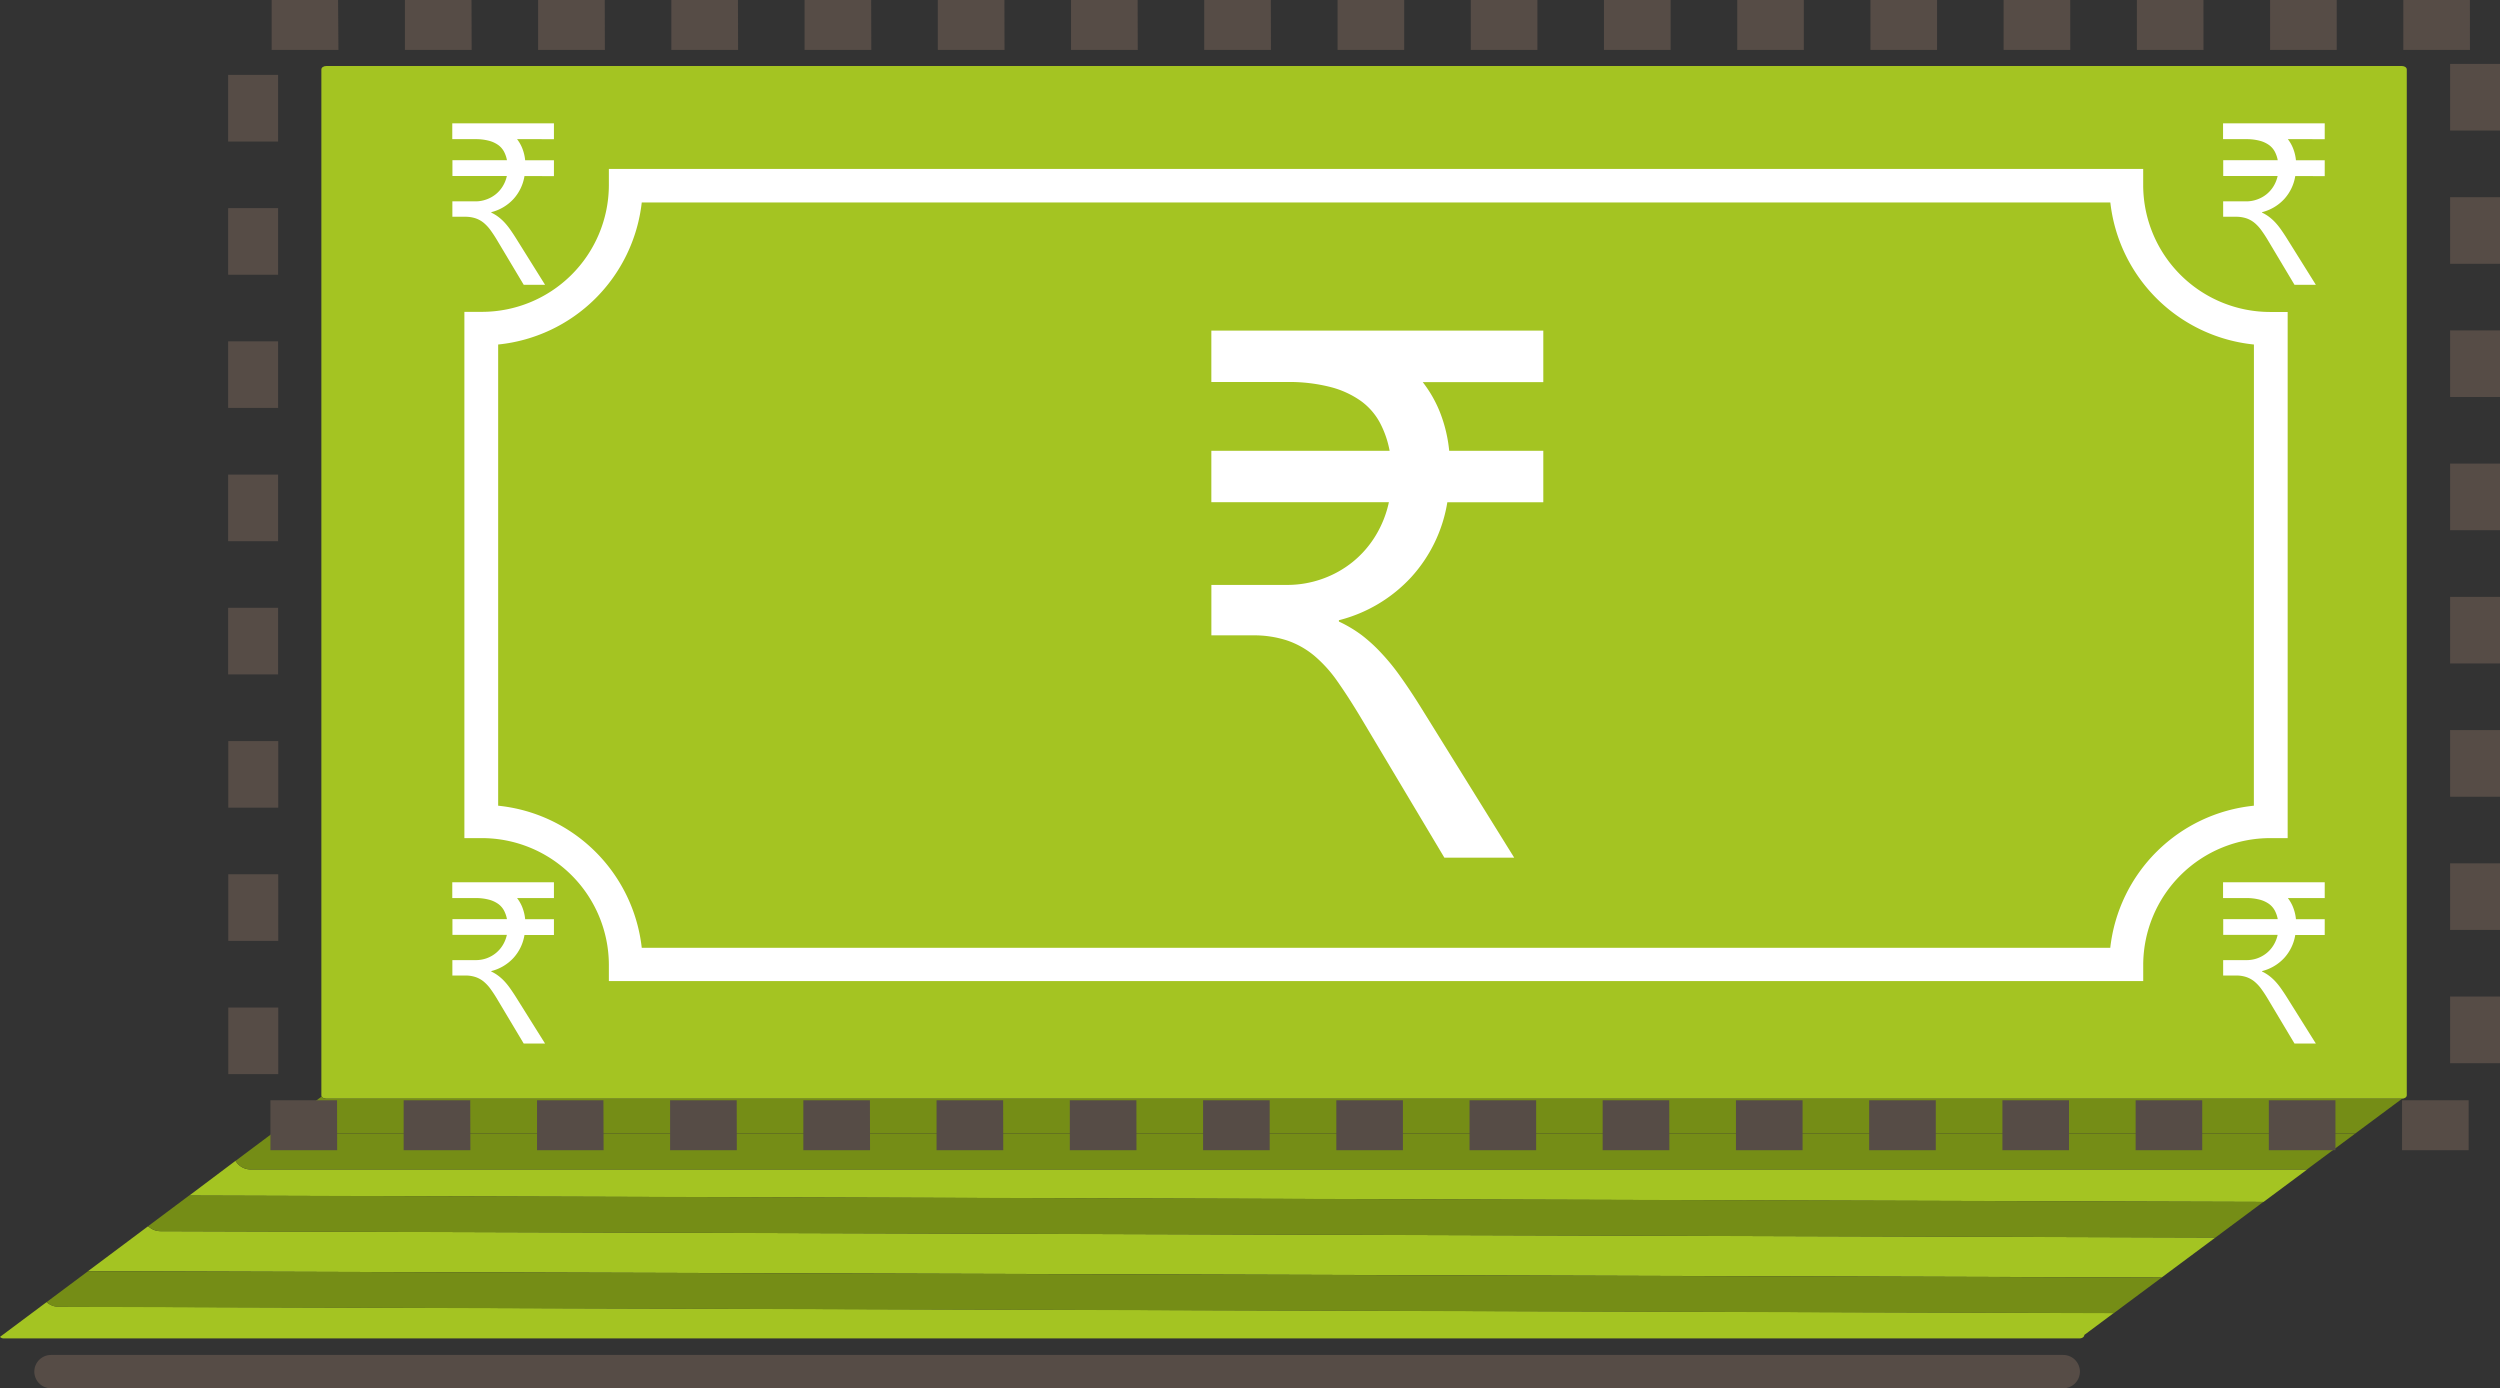 <svg xmlns="http://www.w3.org/2000/svg" width="79.061" height="43.908" viewBox="0 0 79.061 43.908"><rect x="0" y="0" width="79.061" height="43.908" fill="#333333" stroke="none"/><defs><style>.a{fill:#a4c422;}.b,.c{fill:#fff;}.c{stroke:#fff;stroke-linecap:round;stroke-miterlimit:10;stroke-width:1.016px;}.d{fill:#758d16;}.e{fill:#564c46;}</style></defs><g transform="translate(-56.716 -748.692)"><g transform="translate(66.879 750.78)"><path class="a" d="M142.117,752.719H76.469c-.083,0-.151.049-.151.109v32.44c0,.06.068.108.151.108h65.648c.083,0,.151-.049.151-.108v-32.44C142.268,752.768,142.2,752.719,142.117,752.719Z" transform="translate(-76.318 -752.719)"/></g><g transform="translate(127.759 776.872)"><path class="b" d="M-2.878-8.64h1.724a.946.946,0,0,0-.094-.272.623.623,0,0,0-.185-.21.894.894,0,0,0-.3-.135,1.6,1.6,0,0,0-.418-.048h-.732v-.5H.332v.5H-.834a1.192,1.192,0,0,1,.169.3,1.384,1.384,0,0,1,.087.368h.91v.5H-.6a1.41,1.41,0,0,1-.35.727,1.427,1.427,0,0,1-.7.414v.014a1.26,1.26,0,0,1,.22.132,1.52,1.52,0,0,1,.192.172,2.069,2.069,0,0,1,.183.226q.091.128.194.291L.051-4.705H-.624l-.811-1.358q-.117-.2-.222-.345a1.281,1.281,0,0,0-.224-.249.83.83,0,0,0-.263-.149,1.028,1.028,0,0,0-.336-.05h-.4v-.487h.729A1.013,1.013,0,0,0-1.8-7.4a1,1,0,0,0,.293-.164.983.983,0,0,0,.22-.252,1.045,1.045,0,0,0,.13-.325H-2.878Z" transform="translate(2.143 9.526)"/></g><g transform="translate(71.759 776.872)"><path class="b" d="M-2.878-8.64h1.724a.946.946,0,0,0-.094-.272.623.623,0,0,0-.185-.21.894.894,0,0,0-.3-.135,1.6,1.6,0,0,0-.418-.048h-.732v-.5H.332v.5H-.834a1.192,1.192,0,0,1,.169.3,1.384,1.384,0,0,1,.087.368h.91v.5H-.6a1.41,1.41,0,0,1-.35.727,1.427,1.427,0,0,1-.7.414v.014a1.26,1.26,0,0,1,.22.132,1.52,1.52,0,0,1,.192.172,2.069,2.069,0,0,1,.183.226q.091.128.194.291L.051-4.705H-.624l-.811-1.358q-.117-.2-.222-.345a1.281,1.281,0,0,0-.224-.249.83.83,0,0,0-.263-.149,1.028,1.028,0,0,0-.336-.05h-.4v-.487h.729A1.013,1.013,0,0,0-1.8-7.4a1,1,0,0,0,.293-.164.983.983,0,0,0,.22-.252,1.045,1.045,0,0,0,.13-.325H-2.878Z" transform="translate(2.143 9.526)"/></g><g transform="translate(71.759 752.872)"><path class="b" d="M-2.878-8.64h1.724a.946.946,0,0,0-.094-.272.623.623,0,0,0-.185-.21.894.894,0,0,0-.3-.135,1.6,1.6,0,0,0-.418-.048h-.732v-.5H.332v.5H-.834a1.192,1.192,0,0,1,.169.3,1.384,1.384,0,0,1,.087.368h.91v.5H-.6a1.41,1.41,0,0,1-.35.727,1.428,1.428,0,0,1-.7.414v.014a1.26,1.26,0,0,1,.22.132,1.52,1.52,0,0,1,.192.172,2.069,2.069,0,0,1,.183.226q.091.128.194.292L.051-4.7H-.624l-.811-1.358q-.117-.2-.222-.345a1.281,1.281,0,0,0-.224-.249.83.83,0,0,0-.263-.149,1.028,1.028,0,0,0-.336-.05h-.4v-.487h.729A1.013,1.013,0,0,0-1.8-7.4a1,1,0,0,0,.293-.164.983.983,0,0,0,.22-.252,1.045,1.045,0,0,0,.13-.325H-2.878Z" transform="translate(2.143 9.526)"/></g><g transform="translate(127.759 752.872)"><path class="b" d="M-2.878-8.64h1.724a.946.946,0,0,0-.094-.272.623.623,0,0,0-.185-.21.894.894,0,0,0-.3-.135,1.6,1.6,0,0,0-.418-.048h-.732v-.5H.332v.5H-.834a1.192,1.192,0,0,1,.169.3,1.384,1.384,0,0,1,.087.368h.91v.5H-.6a1.41,1.41,0,0,1-.35.727,1.428,1.428,0,0,1-.7.414v.014a1.26,1.26,0,0,1,.22.132,1.52,1.52,0,0,1,.192.172,2.069,2.069,0,0,1,.183.226q.091.128.194.292L.051-4.7H-.624l-.811-1.358q-.117-.2-.222-.345a1.281,1.281,0,0,0-.224-.249.83.83,0,0,0-.263-.149,1.028,1.028,0,0,0-.336-.05h-.4v-.487h.729A1.014,1.014,0,0,0-1.8-7.4a1,1,0,0,0,.293-.164.983.983,0,0,0,.22-.252,1.045,1.045,0,0,0,.13-.325H-2.878Z" transform="translate(2.143 9.526)"/></g><g transform="translate(71.402 754.038)"><path class="b" d="M138.134,759.532V759H89.612v.528a4.018,4.018,0,0,1-4.035,3.992h-.534v16.643h.534a4.018,4.018,0,0,1,4.035,3.992v.528h48.523v-.528a4.018,4.018,0,0,1,4.035-3.992h.533V763.524h-.533A4.018,4.018,0,0,1,138.134,759.532Zm3.5,19.606a5.085,5.085,0,0,0-4.541,4.493H90.652a5.085,5.085,0,0,0-4.541-4.493V764.553a5.085,5.085,0,0,0,4.541-4.492h46.443a5.085,5.085,0,0,0,4.541,4.492Z" transform="translate(-85.043 -759.004)"/></g><g transform="translate(100.378 789.568)"><path class="c" d="M140.932,827.534" transform="translate(-140.932 -827.534)"/></g><g transform="translate(102.007 791.551)"><path class="c" d="M144.074,831.359" transform="translate(-144.074 -831.359)"/></g><g transform="translate(56.716 789.87)"><path class="a" d="M58.19,828.117l-1.474,1.1a.159.159,0,0,0,.116.048H122.48c.084,0,.151-.049.151-.109l.931-.693-64.995-.2A.56.56,0,0,1,58.19,828.117Z" transform="translate(-56.716 -828.117)"/></g><g transform="translate(59.5 787.478)"><path class="a" d="M64.015,823.519c-.015,0-.026-.011-.04-.016l-1.89,1.413,65.579.2,1.7-1.264-64.994-.2A.557.557,0,0,1,64.015,823.519Z" transform="translate(-62.085 -823.503)"/></g><g transform="translate(65.318 783.346)"><path class="d" d="M73.308,816.727h65.879l1.481-1.1H75.019a.137.137,0,0,1-.141-.092v.02Z" transform="translate(-73.308 -815.533)"/></g><g transform="translate(62.699 785.402)"><path class="a" d="M69.721,819.5l-1.465,1.1,65.6.2,1.38-1.026H70.192A.557.557,0,0,1,69.721,819.5Z" transform="translate(-68.256 -819.5)"/></g><g transform="translate(61.389 786.498)"><path class="d" d="M67.04,821.614l-1.31.979c.014,0,.025.012.04.016a.557.557,0,0,0,.354.136l64.994.2,1.517-1.129Z" transform="translate(-65.73 -821.614)"/></g><g transform="translate(58.19 788.891)"><path class="d" d="M59.56,827.208a.56.56,0,0,0,.376.151l64.995.2,1.517-1.128-65.579-.2Z" transform="translate(-59.56 -826.229)"/></g><g transform="translate(64.164 784.54)"><path class="d" d="M71.082,818.7a.557.557,0,0,0,.471.27h65.039l1.523-1.133H72.236Z" transform="translate(-71.082 -817.836)"/></g><g transform="translate(63.931 748.692)"><path class="e" d="M141.487,785.067h-2.106v-1.579h2.106Zm-4.213,0h-2.107v-1.579h2.107Zm-4.213,0h-2.106v-1.579h2.106Zm-4.213,0h-2.106v-1.579h2.106Zm-4.213,0h-2.107v-1.579h2.107Zm-4.213,0h-2.107v-1.579h2.107Zm-4.213,0H114.1v-1.579h2.106Zm-4.213,0h-2.106v-1.579h2.106Zm-4.213,0h-2.106v-1.579h2.106Zm-4.213,0h-2.107v-1.579h2.107Zm-4.213,0H97.249v-1.579h2.106Zm-4.213,0H93.035v-1.579h2.106Zm-4.213,0H88.822v-1.579h2.106Zm-4.213,0H84.608v-1.579h2.107Zm-4.213,0H80.4v-1.579H82.5Zm-4.213,0H76.182v-1.579h2.106Zm-4.213,0H71.969v-1.579h2.107Zm-1.863-2.407h-1.58v-2.106h1.58Zm70.266-.346H140.9v-2.107h1.58Zm-70.266-3.867h-1.58V776.34h1.58Zm70.266-.346H140.9v-2.106h1.58Zm-70.266-3.867h-1.58v-2.106h1.58Zm70.266-.346H140.9V771.78h1.58ZM72.212,770.02h-1.58v-2.106h1.58Zm70.266-.346H140.9v-2.106h1.58Zm-70.266-3.867h-1.58V763.7h1.58Zm70.266-.347H140.9v-2.106h1.58Zm-70.266-3.867h-1.58v-2.107h1.58Zm70.266-.346H140.9V759.14h1.58ZM72.212,757.38h-1.58v-2.106h1.58Zm70.266-.346H140.9v-2.106h1.58Zm-70.266-3.867h-1.58V751.06h1.58Zm70.266-.347H140.9v-2.107h1.58Zm-.951-2.548H139.42v-1.58h2.106Zm-4.213,0h-2.107v-1.58h2.107Zm-4.213,0h-2.106v-1.58H133.1Zm-4.213,0H126.78v-1.58h2.107Zm-4.213,0h-2.106v-1.58h2.106Zm-4.213,0h-2.106v-1.58h2.106Zm-4.213,0h-2.107v-1.58h2.107Zm-4.213,0h-2.106v-1.58h2.106Zm-4.213,0h-2.106v-1.58h2.106Zm-4.213,0H101.5v-1.58h2.107Zm-4.213,0H97.288v-1.58h2.106Zm-4.213,0H93.075v-1.58h2.106Zm-4.213,0H88.861v-1.58h2.106Zm-4.213,0H84.648v-1.58h2.106Zm-4.213,0H80.435v-1.58h2.107Zm-4.213,0H76.222v-1.58h2.106Zm-4.213,0H72.008v-1.58h2.1Z" transform="translate(-70.632 -748.692)"/></g><g transform="translate(57.801 791.547)"><path class="e" d="M122.973,832.4H59.336a.526.526,0,1,1,0-1.053h63.637a.526.526,0,0,1,0,1.053Z" transform="translate(-58.809 -831.352)"/></g><path class="b" d="M-2.878-6H2.76a3.1,3.1,0,0,0-.308-.889,2.038,2.038,0,0,0-.6-.686,2.923,2.923,0,0,0-.965-.442A5.234,5.234,0,0,0-.483-8.175H-2.878V-9.8H7.62v1.628H3.807a3.9,3.9,0,0,1,.552.971A4.525,4.525,0,0,1,4.644-6H7.62v1.628H4.585A4.612,4.612,0,0,1,3.44-2,4.668,4.668,0,0,1,1.156-.642V-.6a4.122,4.122,0,0,1,.721.43A4.969,4.969,0,0,1,2.5.4a6.765,6.765,0,0,1,.6.738q.3.419.634.953L6.7,6.868H4.492L1.842,2.427Q1.458,1.788,1.115,1.3A4.189,4.189,0,0,0,.383.486,2.715,2.715,0,0,0-.477,0a3.363,3.363,0,0,0-1.1-.163h-1.3V-1.758H-.495A3.314,3.314,0,0,0,.633-1.95a3.268,3.268,0,0,0,.959-.535,3.215,3.215,0,0,0,.721-.825,3.418,3.418,0,0,0,.424-1.064H-2.878Z" transform="translate(97.902 768.948)"/></g></svg>
